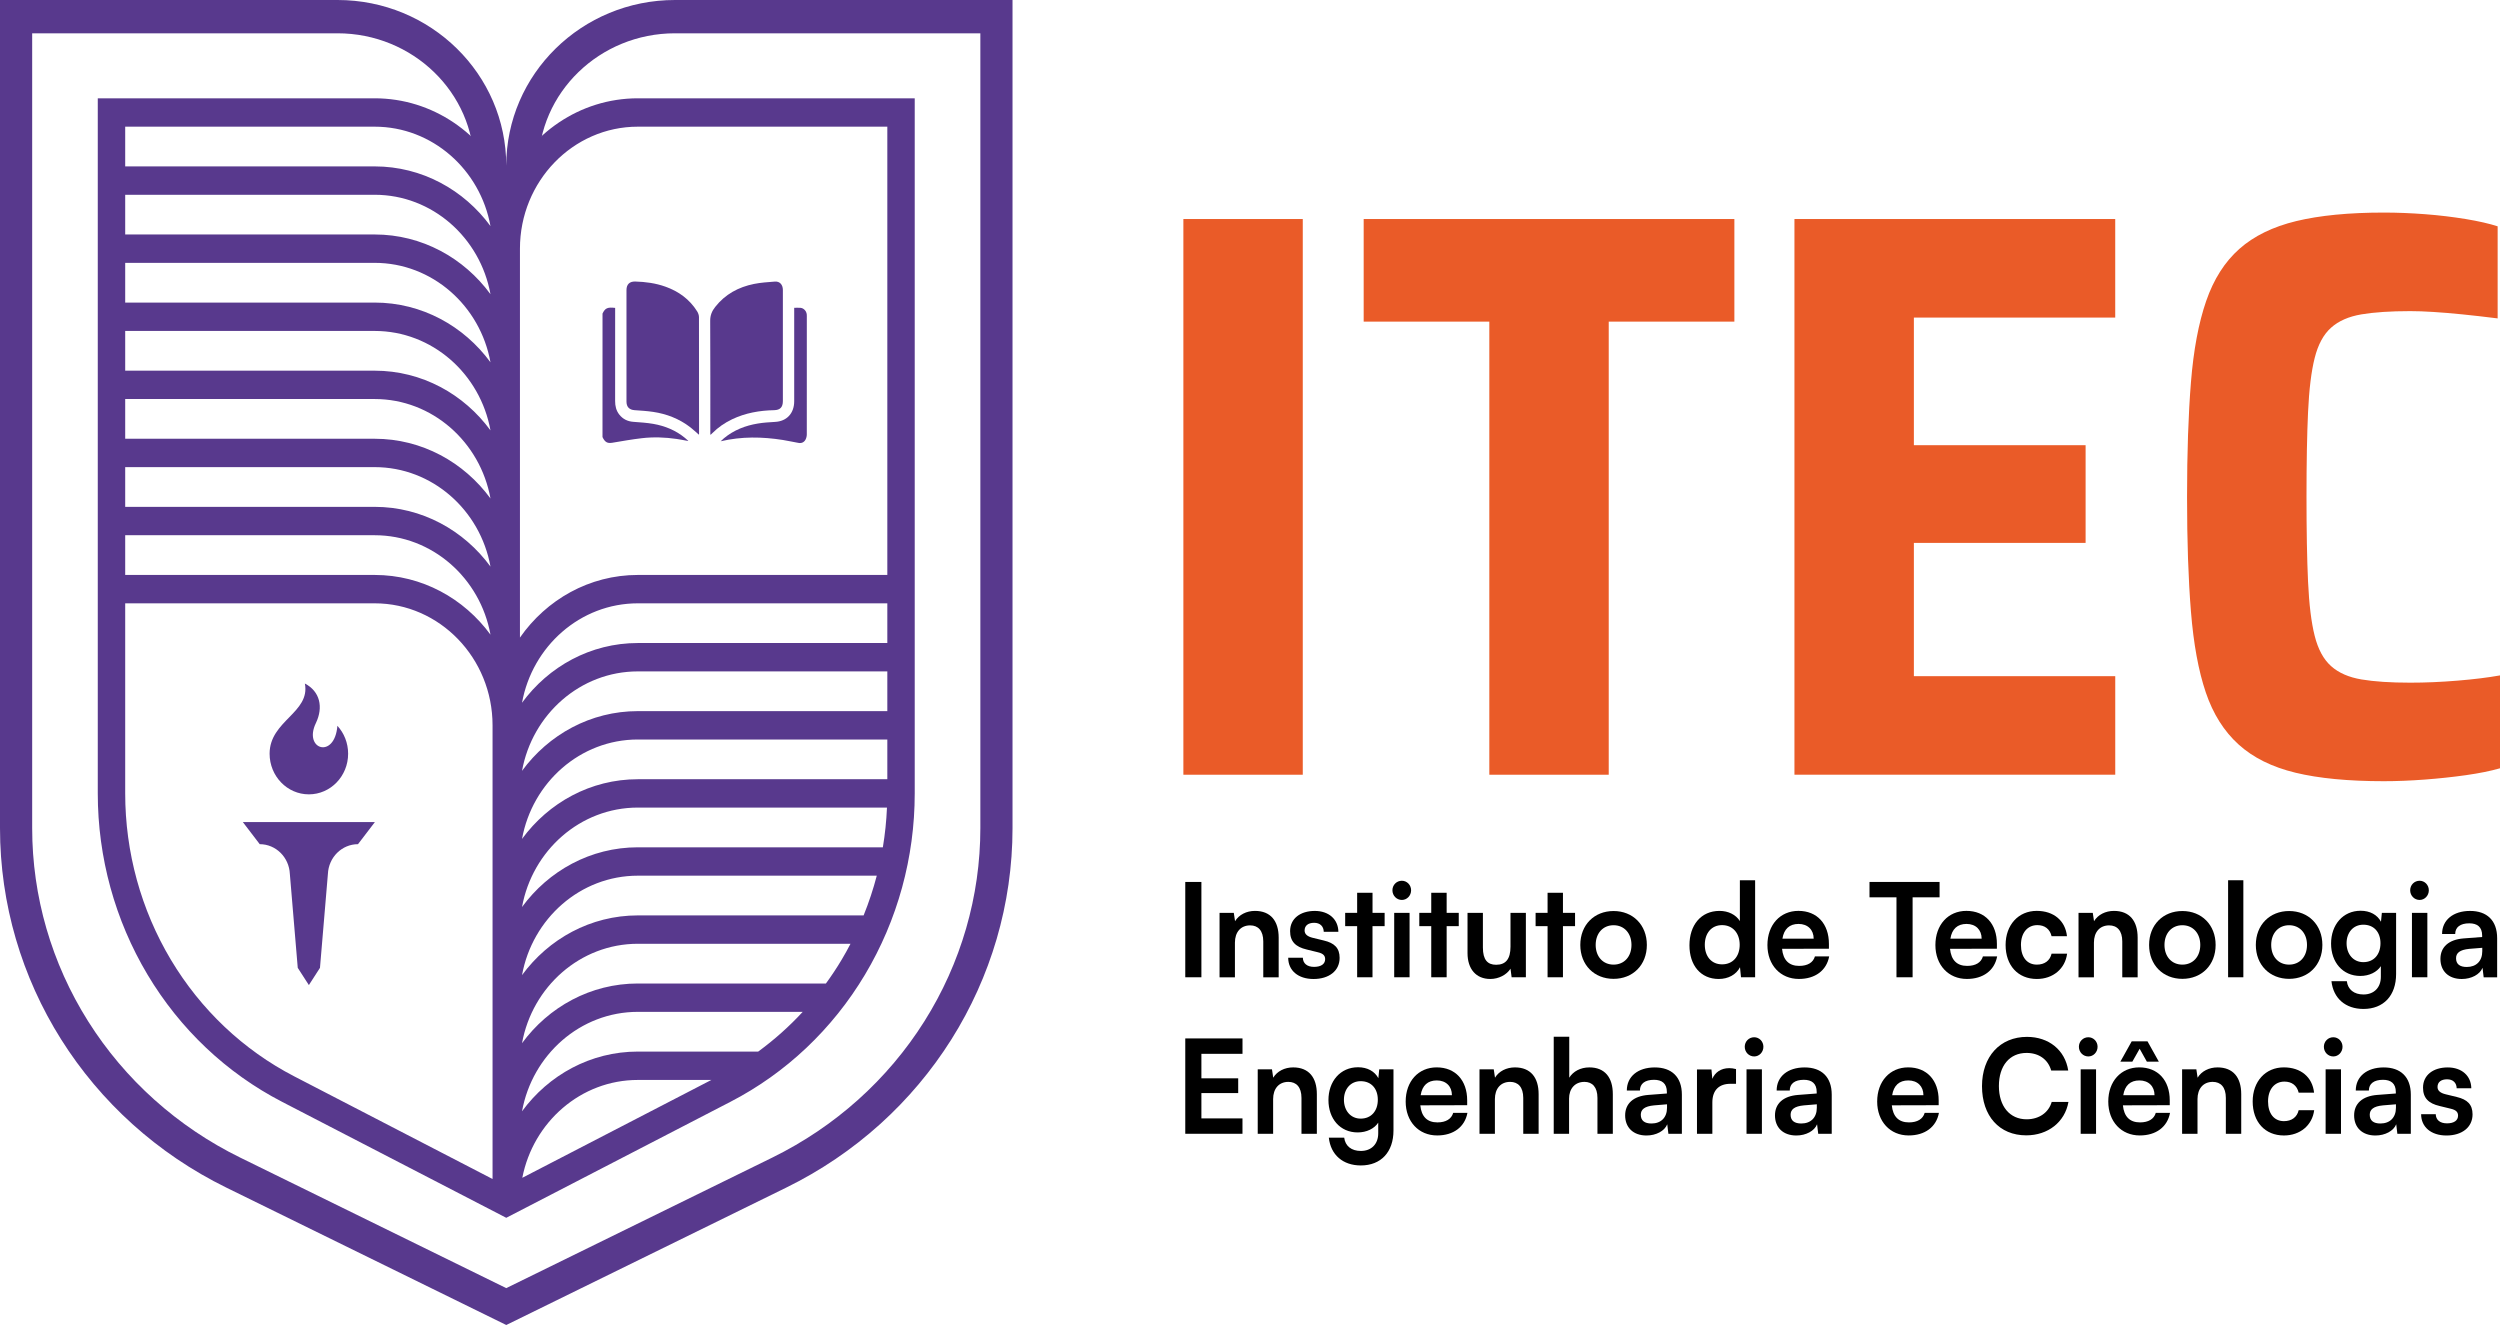 <svg width="100" height="53" viewBox="0 0 100 53" fill="none" xmlns="http://www.w3.org/2000/svg">
<g clip-path="url(#clip0_691_127)">
<path d="M11.594 34.959L11.91 38.714L12.355 39.403L12.799 38.714L13.116 34.959C13.144 34.292 13.675 33.767 14.32 33.767L14.996 32.882H9.713L10.389 33.767C11.034 33.767 11.565 34.292 11.594 34.959Z" fill="#58398D"/>
<path d="M12.355 31.774C13.222 31.774 13.925 31.046 13.925 30.149C13.925 29.716 13.762 29.323 13.496 29.032C13.388 30.382 12.126 29.981 12.634 28.926C12.943 28.285 12.798 27.654 12.195 27.341C12.421 28.508 10.784 28.827 10.784 30.148C10.784 31.046 11.487 31.774 12.355 31.774Z" fill="#58398D"/>
<path d="M24.101 12.542C24.206 12.323 24.3 12.28 24.606 12.316C24.606 12.349 24.606 12.383 24.606 12.418C24.606 13.627 24.607 14.835 24.605 16.043C24.605 16.242 24.647 16.425 24.771 16.582C24.915 16.765 25.102 16.855 25.329 16.873C25.599 16.894 25.871 16.909 26.137 16.956C26.598 17.038 27.027 17.211 27.398 17.516C27.435 17.546 27.471 17.579 27.507 17.611C27.515 17.618 27.521 17.627 27.534 17.641C27.37 17.612 27.215 17.579 27.06 17.557C26.599 17.491 26.137 17.474 25.675 17.528C25.277 17.574 24.882 17.645 24.486 17.711C24.296 17.742 24.194 17.686 24.1 17.482C24.101 15.836 24.101 14.189 24.101 12.542Z" fill="#58398D"/>
<path d="M27.958 17.389C27.836 17.284 27.727 17.18 27.608 17.088C27.167 16.75 26.668 16.557 26.129 16.476C25.883 16.439 25.633 16.424 25.384 16.407C25.174 16.393 25.059 16.279 25.059 16.063C25.059 14.577 25.059 13.091 25.059 11.604C25.059 11.372 25.185 11.254 25.412 11.261C25.82 11.273 26.221 11.326 26.61 11.464C27.141 11.653 27.582 11.966 27.89 12.461C27.929 12.525 27.958 12.608 27.959 12.684C27.963 14.239 27.962 15.793 27.962 17.349C27.961 17.36 27.959 17.371 27.958 17.389Z" fill="#58398D"/>
<path d="M28.413 17.387C28.413 17.348 28.413 17.314 28.413 17.282C28.413 15.798 28.416 14.315 28.408 12.832C28.406 12.61 28.479 12.441 28.608 12.278C29.01 11.765 29.544 11.483 30.158 11.358C30.433 11.302 30.716 11.286 30.996 11.263C31.191 11.248 31.314 11.387 31.315 11.598C31.316 12.421 31.315 13.244 31.315 14.067C31.315 14.725 31.315 15.383 31.315 16.041C31.315 16.288 31.207 16.402 30.965 16.407C30.383 16.419 29.818 16.517 29.285 16.771C28.994 16.91 28.728 17.091 28.497 17.323C28.477 17.342 28.458 17.361 28.438 17.38C28.435 17.382 28.428 17.382 28.413 17.387Z" fill="#58398D"/>
<path d="M31.768 12.312C31.86 12.312 31.94 12.306 32.019 12.313C32.151 12.325 32.257 12.441 32.271 12.581C32.273 12.606 32.273 12.631 32.273 12.655C32.273 14.228 32.274 15.799 32.272 17.372C32.272 17.443 32.255 17.521 32.222 17.583C32.165 17.691 32.063 17.738 31.944 17.717C31.732 17.681 31.522 17.631 31.31 17.598C30.489 17.47 29.669 17.453 28.828 17.651C28.883 17.601 28.918 17.564 28.957 17.531C29.355 17.201 29.817 17.023 30.315 16.941C30.542 16.903 30.774 16.889 31.004 16.876C31.469 16.851 31.767 16.536 31.768 16.052C31.768 14.927 31.768 13.8 31.768 12.675C31.768 12.556 31.768 12.438 31.768 12.312Z" fill="#58398D"/>
<path d="M39.214 1.332V33.125C39.214 35.854 38.44 38.526 36.976 40.851C35.506 43.186 33.402 45.071 30.893 46.303L20.25 51.525L9.607 46.303C7.099 45.072 4.996 43.186 3.525 40.851C2.06 38.526 1.287 35.854 1.287 33.125V1.332H13.5C16.512 1.332 18.964 3.706 18.964 6.625C18.964 7.36 19.54 7.957 20.25 7.957C20.961 7.957 21.537 7.36 21.537 6.625C21.537 3.706 23.987 1.332 27 1.332H39.214ZM40.501 0H27C23.272 0 20.25 2.966 20.25 6.625C20.25 2.966 17.229 0 13.5 0H0V33.125C0 39.215 3.506 44.783 9.057 47.506L20.251 53L31.446 47.506C36.996 44.783 40.501 39.215 40.501 33.125V0H40.501Z" fill="#58398D"/>
<path d="M11.276 44.069L20.25 48.712L29.224 44.069C31.439 42.923 33.298 41.165 34.599 38.986C35.901 36.806 36.589 34.299 36.589 31.737V3.932H25.514C23.189 3.932 21.179 5.352 20.25 7.398C19.321 5.352 17.311 3.932 14.986 3.932H3.911V31.736C3.911 34.298 4.599 36.805 5.901 38.985C7.202 41.165 9.061 42.923 11.276 44.069ZM25.514 33.892C23.624 33.892 21.943 34.831 20.881 36.281C21.291 34.02 23.212 32.303 25.514 32.303H35.479C35.456 32.838 35.401 33.369 35.314 33.892H25.514ZM35.071 35.027C34.93 35.568 34.754 36.098 34.545 36.616H25.515C23.625 36.616 21.944 37.555 20.881 39.005C21.292 36.744 23.213 35.027 25.515 35.027H35.071ZM25.514 31.169C23.624 31.169 21.943 32.107 20.881 33.557C21.291 31.297 23.212 29.58 25.514 29.58H35.493V31.169H25.514ZM25.514 28.445C23.624 28.445 21.943 29.384 20.881 30.834C21.291 28.573 23.212 26.856 25.514 26.856H35.493V28.445H25.514ZM25.514 25.721C23.624 25.721 21.943 26.66 20.881 28.11C21.291 25.85 23.212 24.133 25.514 24.133H35.493V25.721H25.514ZM14.986 10.514C17.288 10.514 19.21 12.23 19.619 14.492C18.557 13.042 16.876 12.103 14.986 12.103H5.008V10.514H14.986ZM5.008 9.379V7.791H14.986C17.288 7.791 19.21 9.507 19.619 11.768C18.557 10.318 16.876 9.379 14.986 9.379H5.008ZM14.986 13.238C17.288 13.238 19.21 14.954 19.619 17.215C18.557 15.765 16.876 14.827 14.986 14.827H5.008V13.238H14.986ZM14.986 15.961C17.288 15.961 19.21 17.678 19.619 19.939C18.557 18.489 16.876 17.55 14.986 17.55H5.008V15.961H14.986ZM14.986 18.685C17.288 18.685 19.21 20.401 19.619 22.663C18.557 21.213 16.876 20.274 14.986 20.274H5.008V18.685H14.986ZM14.986 21.409C17.288 21.409 19.21 23.125 19.619 25.386C18.557 23.936 16.876 22.998 14.986 22.998H5.008V21.409H14.986ZM20.892 47.112C21.327 44.882 23.234 43.198 25.514 43.198H28.455L20.892 47.112ZM30.328 42.063H25.514C23.624 42.063 21.943 43.002 20.881 44.452C21.291 42.191 23.212 40.474 25.514 40.474H32.109C31.567 41.062 30.97 41.593 30.328 42.063ZM33.037 39.34H25.514C23.624 39.34 21.943 40.278 20.881 41.728C21.291 39.468 23.212 37.751 25.514 37.751H34.021C33.909 37.966 33.792 38.179 33.666 38.389C33.471 38.717 33.26 39.033 33.037 39.34ZM20.798 9.947C20.798 7.256 22.914 5.067 25.514 5.067H35.493V22.998H25.514C23.574 22.998 21.855 23.987 20.798 25.503V9.947ZM14.986 5.067C17.288 5.067 19.21 6.783 19.619 9.044C18.557 7.595 16.876 6.656 14.986 6.656H5.008V5.067H14.986ZM5.008 24.133H14.986C17.586 24.133 19.702 26.322 19.702 29.012V47.16L11.767 43.053C9.734 42.001 8.029 40.388 6.834 38.388C5.639 36.387 5.008 34.087 5.008 31.735V24.133Z" fill="#58398D"/>
<path d="M47.335 30.989V8.761H52.111V30.989H47.335Z" fill="#EA5B28"/>
<path d="M59.573 30.989V12.865H54.547V8.761H69.375V12.865H64.349V30.989H59.573Z" fill="#EA5B28"/>
<path d="M71.778 30.989V8.761H84.609V12.703H76.555V17.808H83.424V21.716H76.555V27.047H84.61V30.988H71.778V30.989Z" fill="#EA5B28"/>
<path d="M95.349 31.248C93.933 31.248 92.757 31.135 91.821 30.909C90.884 30.683 90.124 30.306 89.542 29.778C88.96 29.25 88.522 28.556 88.231 27.695C87.939 26.834 87.742 25.756 87.638 24.464C87.533 23.172 87.482 21.643 87.482 19.876C87.482 18.11 87.534 16.581 87.638 15.288C87.742 13.996 87.945 12.914 88.247 12.041C88.548 11.168 88.991 10.474 89.573 9.957C90.156 9.441 90.916 9.069 91.852 8.843C92.789 8.617 93.954 8.503 95.349 8.503C95.89 8.503 96.441 8.525 97.003 8.568C97.565 8.611 98.106 8.676 98.626 8.761C99.146 8.847 99.573 8.945 99.906 9.053V12.736C99.386 12.671 98.912 12.617 98.486 12.574C98.059 12.531 97.674 12.499 97.331 12.478C96.988 12.456 96.681 12.445 96.411 12.445C95.62 12.445 94.969 12.489 94.46 12.574C93.95 12.66 93.544 12.838 93.243 13.108C92.941 13.377 92.722 13.781 92.587 14.32C92.451 14.858 92.364 15.579 92.322 16.484C92.28 17.389 92.26 18.52 92.26 19.876C92.26 21.233 92.28 22.364 92.322 23.268C92.364 24.173 92.451 24.895 92.587 25.433C92.722 25.971 92.941 26.375 93.243 26.644C93.544 26.914 93.95 27.092 94.46 27.178C94.97 27.264 95.62 27.307 96.411 27.307C97.014 27.307 97.644 27.28 98.299 27.226C98.955 27.172 99.522 27.102 100.001 27.016V30.731C99.626 30.839 99.174 30.93 98.643 31.006C98.112 31.081 97.561 31.14 96.989 31.183C96.415 31.226 95.868 31.248 95.349 31.248Z" fill="#EA5B28"/>
<path d="M48.056 39.091H47.411V35.278H48.056V39.091Z" fill="black"/>
<path d="M48.782 39.091V36.514H49.352L49.402 36.848C49.559 36.588 49.861 36.436 50.199 36.436C50.824 36.436 51.147 36.838 51.147 37.506V39.092H50.531V37.657C50.531 37.224 50.324 37.015 50.007 37.015C49.629 37.015 49.397 37.286 49.397 37.704V39.092H48.782V39.091Z" fill="black"/>
<path d="M52.114 38.309C52.118 38.533 52.28 38.675 52.562 38.675C52.85 38.675 53.006 38.555 53.006 38.367C53.006 38.236 52.94 38.143 52.718 38.091L52.27 37.981C51.821 37.877 51.604 37.658 51.604 37.246C51.604 36.74 52.017 36.437 52.592 36.437C53.151 36.437 53.529 36.771 53.535 37.272H52.95C52.945 37.053 52.803 36.912 52.567 36.912C52.325 36.912 52.184 37.027 52.184 37.22C52.184 37.366 52.295 37.46 52.507 37.512L52.955 37.621C53.374 37.72 53.585 37.919 53.585 38.315C53.585 38.837 53.157 39.16 52.541 39.16C51.921 39.16 51.528 38.816 51.528 38.31H52.114V38.309Z" fill="black"/>
<path d="M54.286 39.091V37.046H53.807V36.514H54.286V35.711H54.901V36.514H55.385V37.046H54.9V39.091H54.286Z" fill="black"/>
<path d="M55.697 35.612C55.697 35.398 55.864 35.23 56.075 35.23C56.277 35.23 56.444 35.398 56.444 35.612C56.444 35.826 56.278 35.998 56.075 35.998C55.864 35.998 55.697 35.825 55.697 35.612ZM55.768 36.514H56.383V39.091H55.768V36.514Z" fill="black"/>
<path d="M57.25 39.091V37.046H56.772V36.514H57.25V35.711H57.866V36.514H58.35V37.046H57.866V39.091H57.25Z" fill="black"/>
<path d="M61.035 36.514V39.091H60.465L60.42 38.747C60.269 38.992 59.946 39.159 59.613 39.159C59.039 39.159 58.701 38.757 58.701 38.126V36.514H59.316V37.902C59.316 38.392 59.502 38.591 59.845 38.591C60.234 38.591 60.42 38.356 60.42 37.866V36.514H61.035Z" fill="black"/>
<path d="M61.903 39.091V37.046H61.424V36.514H61.903V35.711H62.518V36.514H63.002V37.046H62.518V39.091H61.903Z" fill="black"/>
<path d="M64.543 36.441C65.314 36.441 65.874 36.995 65.874 37.798C65.874 38.601 65.314 39.154 64.543 39.154C63.772 39.154 63.212 38.601 63.212 37.798C63.212 36.994 63.772 36.441 64.543 36.441ZM64.543 38.585C64.967 38.585 65.259 38.267 65.259 37.798C65.259 37.328 64.967 37.009 64.543 37.009C64.12 37.009 63.827 37.328 63.827 37.798C63.828 38.267 64.12 38.585 64.543 38.585Z" fill="black"/>
<path d="M67.578 37.813C67.578 37.01 68.032 36.436 68.783 36.436C69.13 36.436 69.438 36.588 69.595 36.843V35.21H70.205V39.091H69.64L69.6 38.689C69.449 38.987 69.126 39.159 68.749 39.159C68.026 39.159 67.578 38.612 67.578 37.813ZM69.588 37.792C69.588 37.328 69.311 37.005 68.883 37.005C68.454 37.005 68.192 37.333 68.192 37.792C68.192 38.251 68.454 38.574 68.883 38.574C69.312 38.575 69.588 38.257 69.588 37.792Z" fill="black"/>
<path d="M70.697 37.803C70.697 36.994 71.206 36.435 71.937 36.435C72.683 36.435 73.157 36.952 73.157 37.756V37.948L71.282 37.953C71.327 38.407 71.559 38.636 71.968 38.636C72.306 38.636 72.527 38.501 72.597 38.256H73.167C73.062 38.819 72.608 39.158 71.957 39.158C71.216 39.159 70.697 38.601 70.697 37.803ZM71.297 37.547H72.547C72.547 37.192 72.31 36.957 71.942 36.957C71.579 36.957 71.358 37.161 71.297 37.547Z" fill="black"/>
<path d="M74.78 35.278H77.583V35.893H76.504V39.091H75.859V35.893H74.78V35.278Z" fill="black"/>
<path d="M77.416 37.803C77.416 36.994 77.925 36.435 78.656 36.435C79.403 36.435 79.876 36.952 79.876 37.756V37.948L78.001 37.953C78.047 38.407 78.278 38.636 78.687 38.636C79.025 38.636 79.246 38.501 79.317 38.256H79.886C79.781 38.819 79.327 39.158 78.676 39.158C77.936 39.159 77.416 38.601 77.416 37.803ZM78.016 37.547H79.266C79.266 37.192 79.03 36.957 78.661 36.957C78.298 36.957 78.076 37.161 78.016 37.547Z" fill="black"/>
<path d="M81.469 36.435C82.15 36.435 82.613 36.827 82.679 37.448H82.063C81.993 37.156 81.786 37.005 81.494 37.005C81.1 37.005 80.838 37.312 80.838 37.798C80.838 38.283 81.08 38.585 81.474 38.585C81.781 38.585 81.998 38.429 82.063 38.147H82.684C82.608 38.746 82.124 39.159 81.474 39.159C80.718 39.159 80.224 38.617 80.224 37.798C80.224 37 80.733 36.435 81.469 36.435Z" fill="black"/>
<path d="M83.141 39.091V36.514H83.711L83.761 36.848C83.918 36.588 84.22 36.436 84.558 36.436C85.183 36.436 85.506 36.838 85.506 37.506V39.092H84.891V37.657C84.891 37.224 84.684 37.015 84.366 37.015C83.988 37.015 83.757 37.286 83.757 37.704V39.092H83.141V39.091Z" fill="black"/>
<path d="M87.294 36.441C88.066 36.441 88.625 36.995 88.625 37.798C88.625 38.601 88.066 39.154 87.294 39.154C86.523 39.154 85.964 38.601 85.964 37.798C85.964 36.994 86.523 36.441 87.294 36.441ZM87.294 38.585C87.718 38.585 88.011 38.267 88.011 37.798C88.011 37.328 87.718 37.009 87.294 37.009C86.871 37.009 86.579 37.328 86.579 37.798C86.579 38.267 86.871 38.585 87.294 38.585Z" fill="black"/>
<path d="M89.124 39.091V35.21H89.734V39.091H89.124Z" fill="black"/>
<path d="M91.564 36.441C92.335 36.441 92.895 36.995 92.895 37.798C92.895 38.601 92.335 39.154 91.564 39.154C90.793 39.154 90.233 38.601 90.233 37.798C90.233 36.994 90.793 36.441 91.564 36.441ZM91.564 38.585C91.988 38.585 92.28 38.267 92.28 37.798C92.28 37.328 91.988 37.009 91.564 37.009C91.141 37.009 90.848 37.328 90.848 37.798C90.848 38.267 91.141 38.585 91.564 38.585Z" fill="black"/>
<path d="M94.427 36.43C94.8 36.43 95.093 36.593 95.239 36.869L95.274 36.514H95.844V38.961C95.844 39.822 95.345 40.358 94.538 40.358C93.822 40.358 93.333 39.936 93.258 39.247H93.873C93.913 39.581 94.161 39.779 94.539 39.779C94.962 39.779 95.234 39.502 95.234 39.074V38.646C95.077 38.886 94.77 39.038 94.412 39.038C93.707 39.038 93.243 38.49 93.243 37.744C93.242 36.994 93.716 36.43 94.427 36.43ZM94.533 38.486C94.957 38.486 95.219 38.178 95.219 37.729C95.219 37.291 94.962 36.988 94.533 36.988C94.125 36.988 93.863 37.306 93.863 37.729C93.863 38.162 94.129 38.486 94.533 38.486Z" fill="black"/>
<path d="M96.407 35.612C96.407 35.398 96.573 35.23 96.785 35.23C96.987 35.23 97.153 35.398 97.153 35.612C97.153 35.826 96.987 35.998 96.785 35.998C96.574 35.998 96.407 35.825 96.407 35.612ZM96.478 36.514H97.094V39.091H96.478V36.514Z" fill="black"/>
<path d="M97.617 38.356C97.617 37.881 97.95 37.584 98.54 37.537L99.286 37.48V37.423C99.286 37.073 99.085 36.933 98.772 36.933C98.409 36.933 98.208 37.089 98.208 37.36H97.683C97.683 36.802 98.127 36.437 98.802 36.437C99.473 36.437 99.886 36.813 99.886 37.527V39.092H99.347L99.301 38.712C99.196 38.978 98.858 39.16 98.469 39.16C97.94 39.159 97.617 38.841 97.617 38.356ZM99.291 38.048V37.912L98.771 37.954C98.388 37.991 98.242 38.121 98.242 38.33C98.242 38.565 98.393 38.679 98.671 38.679C99.049 38.679 99.291 38.445 99.291 38.048Z" fill="black"/>
<path d="M47.411 45.351V41.537H49.7V42.153H48.056V43.133H49.528V43.723H48.056V44.736H49.699V45.351H47.411Z" fill="black"/>
<path d="M50.309 45.351V42.773H50.879L50.929 43.108C51.086 42.847 51.388 42.696 51.726 42.696C52.351 42.696 52.674 43.098 52.674 43.765V45.352H52.059V43.917C52.059 43.483 51.852 43.275 51.534 43.275C51.156 43.275 50.925 43.546 50.925 43.964V45.352H50.309V45.351Z" fill="black"/>
<path d="M54.322 42.69C54.695 42.69 54.988 42.852 55.134 43.128L55.169 42.773H55.739V45.22C55.739 46.081 55.24 46.618 54.433 46.618C53.717 46.618 53.228 46.195 53.153 45.506H53.768C53.809 45.84 54.056 46.038 54.434 46.038C54.857 46.038 55.129 45.762 55.129 45.333V44.906C54.972 45.146 54.666 45.297 54.307 45.297C53.602 45.297 53.138 44.749 53.138 44.003C53.137 43.253 53.611 42.69 54.322 42.69ZM54.427 44.745C54.851 44.745 55.113 44.438 55.113 43.989C55.113 43.55 54.856 43.247 54.427 43.247C54.019 43.247 53.757 43.566 53.757 43.989C53.757 44.422 54.024 44.745 54.427 44.745Z" fill="black"/>
<path d="M56.227 44.062C56.227 43.253 56.736 42.695 57.467 42.695C58.213 42.695 58.687 43.211 58.687 44.015V44.208L56.812 44.213C56.857 44.667 57.089 44.896 57.497 44.896C57.835 44.896 58.057 44.76 58.127 44.516H58.697C58.591 45.079 58.138 45.418 57.487 45.418C56.746 45.419 56.227 44.86 56.227 44.062ZM56.827 43.807H58.077C58.077 43.452 57.84 43.217 57.472 43.217C57.109 43.217 56.888 43.42 56.827 43.807Z" fill="black"/>
<path d="M59.18 45.351V42.773H59.75L59.8 43.108C59.957 42.847 60.259 42.696 60.597 42.696C61.222 42.696 61.545 43.098 61.545 43.765V45.352H60.93V43.917C60.93 43.483 60.723 43.275 60.405 43.275C60.027 43.275 59.796 43.546 59.796 43.964V45.352H59.18V45.351Z" fill="black"/>
<path d="M62.149 45.351V41.469H62.77V43.108C62.926 42.857 63.218 42.696 63.576 42.696C64.191 42.696 64.513 43.098 64.513 43.765V45.352H63.898V43.917C63.898 43.483 63.691 43.275 63.379 43.275C62.99 43.275 62.763 43.557 62.763 43.942V45.351H62.149Z" fill="black"/>
<path d="M65.006 44.616C65.006 44.141 65.339 43.843 65.929 43.797L66.675 43.74V43.683C66.675 43.333 66.474 43.192 66.161 43.192C65.798 43.192 65.597 43.349 65.597 43.62H65.073C65.073 43.062 65.516 42.697 66.192 42.697C66.862 42.697 67.275 43.072 67.275 43.787V45.352H66.736L66.69 44.971C66.585 45.238 66.247 45.42 65.858 45.42C65.329 45.419 65.006 45.1 65.006 44.616ZM66.681 44.308V44.172L66.161 44.215C65.778 44.251 65.632 44.382 65.632 44.59C65.632 44.825 65.783 44.94 66.061 44.94C66.439 44.939 66.681 44.704 66.681 44.308Z" fill="black"/>
<path d="M69.442 43.352H69.215C68.772 43.352 68.494 43.597 68.494 44.099V45.351H67.879V42.778H68.458L68.493 43.154C68.599 42.898 68.836 42.726 69.169 42.726C69.254 42.726 69.34 42.737 69.441 42.763V43.352H69.442Z" fill="black"/>
<path d="M69.79 41.871C69.79 41.657 69.956 41.49 70.168 41.49C70.369 41.49 70.536 41.657 70.536 41.871C70.536 42.086 70.37 42.258 70.168 42.258C69.956 42.258 69.79 42.085 69.79 41.871ZM69.861 42.774H70.476V45.351H69.861V42.774Z" fill="black"/>
<path d="M70.999 44.616C70.999 44.141 71.332 43.843 71.922 43.797L72.668 43.74V43.683C72.668 43.333 72.467 43.192 72.154 43.192C71.791 43.192 71.59 43.349 71.59 43.62H71.066C71.066 43.062 71.509 42.697 72.185 42.697C72.855 42.697 73.269 43.072 73.269 43.787V45.352H72.729L72.683 44.971C72.578 45.238 72.24 45.42 71.852 45.42C71.322 45.419 70.999 45.1 70.999 44.616ZM72.673 44.308V44.172L72.154 44.215C71.771 44.251 71.624 44.382 71.624 44.59C71.624 44.825 71.775 44.94 72.053 44.94C72.431 44.939 72.673 44.704 72.673 44.308Z" fill="black"/>
<path d="M75.087 44.062C75.087 43.253 75.596 42.695 76.327 42.695C77.074 42.695 77.547 43.211 77.547 44.015V44.208L75.672 44.213C75.718 44.667 75.949 44.896 76.358 44.896C76.696 44.896 76.917 44.76 76.987 44.516H77.557C77.452 45.079 76.998 45.418 76.347 45.418C75.606 45.419 75.087 44.86 75.087 44.062ZM75.687 43.807H76.937C76.937 43.452 76.701 43.217 76.332 43.217C75.969 43.217 75.748 43.42 75.687 43.807Z" fill="black"/>
<path d="M79.28 43.447C79.28 42.263 80.001 41.475 81.08 41.475C81.952 41.475 82.603 42.002 82.729 42.821H82.048C81.922 42.377 81.554 42.117 81.065 42.117C80.384 42.117 79.956 42.628 79.956 43.442C79.956 44.251 80.389 44.772 81.065 44.772C81.564 44.772 81.947 44.501 82.068 44.078H82.738C82.597 44.881 81.922 45.414 81.05 45.414C79.976 45.414 79.28 44.641 79.28 43.447Z" fill="black"/>
<path d="M83.156 41.871C83.156 41.657 83.323 41.49 83.534 41.49C83.736 41.49 83.903 41.657 83.903 41.871C83.903 42.086 83.737 42.258 83.534 42.258C83.323 42.258 83.156 42.085 83.156 41.871ZM83.227 42.774H83.842V45.351H83.227V42.774Z" fill="black"/>
<path d="M84.331 44.062C84.331 43.253 84.84 42.695 85.571 42.695C86.317 42.695 86.79 43.211 86.79 44.015V44.208L84.916 44.213C84.961 44.667 85.193 44.896 85.601 44.896C85.939 44.896 86.161 44.76 86.231 44.516H86.801C86.695 45.079 86.242 45.418 85.591 45.418C84.85 45.419 84.331 44.86 84.331 44.062ZM84.815 42.466L85.269 41.652H85.899L86.353 42.466H85.874L85.586 41.95L85.294 42.466H84.815ZM84.931 43.807H86.181C86.181 43.452 85.944 43.217 85.576 43.217C85.213 43.217 84.992 43.42 84.931 43.807Z" fill="black"/>
<path d="M87.284 45.351V42.773H87.854L87.904 43.108C88.061 42.847 88.363 42.696 88.701 42.696C89.326 42.696 89.649 43.098 89.649 43.765V45.352H89.034V43.917C89.034 43.483 88.827 43.275 88.509 43.275C88.131 43.275 87.9 43.546 87.9 43.964V45.352H87.284V45.351Z" fill="black"/>
<path d="M91.353 42.695C92.034 42.695 92.497 43.086 92.563 43.707H91.947C91.877 43.416 91.67 43.264 91.377 43.264C90.984 43.264 90.722 43.572 90.722 44.057C90.722 44.543 90.964 44.846 91.357 44.846C91.665 44.846 91.882 44.689 91.947 44.407H92.567C92.492 45.007 92.008 45.419 91.357 45.419C90.601 45.419 90.107 44.877 90.107 44.058C90.107 43.259 90.617 42.695 91.353 42.695Z" fill="black"/>
<path d="M92.955 41.871C92.955 41.657 93.121 41.49 93.333 41.49C93.534 41.49 93.701 41.657 93.701 41.871C93.701 42.086 93.535 42.258 93.333 42.258C93.121 42.258 92.955 42.085 92.955 41.871ZM93.025 42.774H93.64V45.351H93.025V42.774Z" fill="black"/>
<path d="M94.165 44.616C94.165 44.141 94.497 43.843 95.087 43.797L95.833 43.74V43.683C95.833 43.333 95.632 43.192 95.319 43.192C94.957 43.192 94.755 43.349 94.755 43.62H94.231C94.231 43.062 94.674 42.697 95.35 42.697C96.02 42.697 96.433 43.072 96.433 43.787V45.352H95.894L95.849 44.971C95.743 45.238 95.405 45.42 95.016 45.42C94.487 45.419 94.165 45.1 94.165 44.616ZM95.838 44.308V44.172L95.319 44.215C94.936 44.251 94.79 44.382 94.79 44.59C94.79 44.825 94.941 44.94 95.218 44.94C95.596 44.939 95.838 44.704 95.838 44.308Z" fill="black"/>
<path d="M97.43 44.569C97.435 44.793 97.597 44.934 97.879 44.934C98.166 44.934 98.322 44.814 98.322 44.626C98.322 44.496 98.257 44.402 98.035 44.35L97.587 44.241C97.138 44.137 96.921 43.918 96.921 43.506C96.921 42.999 97.334 42.697 97.909 42.697C98.468 42.697 98.846 43.031 98.852 43.531H98.267C98.262 43.312 98.121 43.172 97.884 43.172C97.642 43.172 97.501 43.286 97.501 43.479C97.501 43.626 97.612 43.719 97.824 43.771L98.273 43.88C98.691 43.98 98.902 44.178 98.902 44.574C98.902 45.096 98.474 45.42 97.859 45.42C97.238 45.42 96.845 45.075 96.845 44.569H97.43V44.569Z" fill="black"/>
</g>
<defs>
<clipPath id="clip0_691_127">
<rect width="100" height="53" fill="white"/>
</clipPath>
</defs>
</svg>
